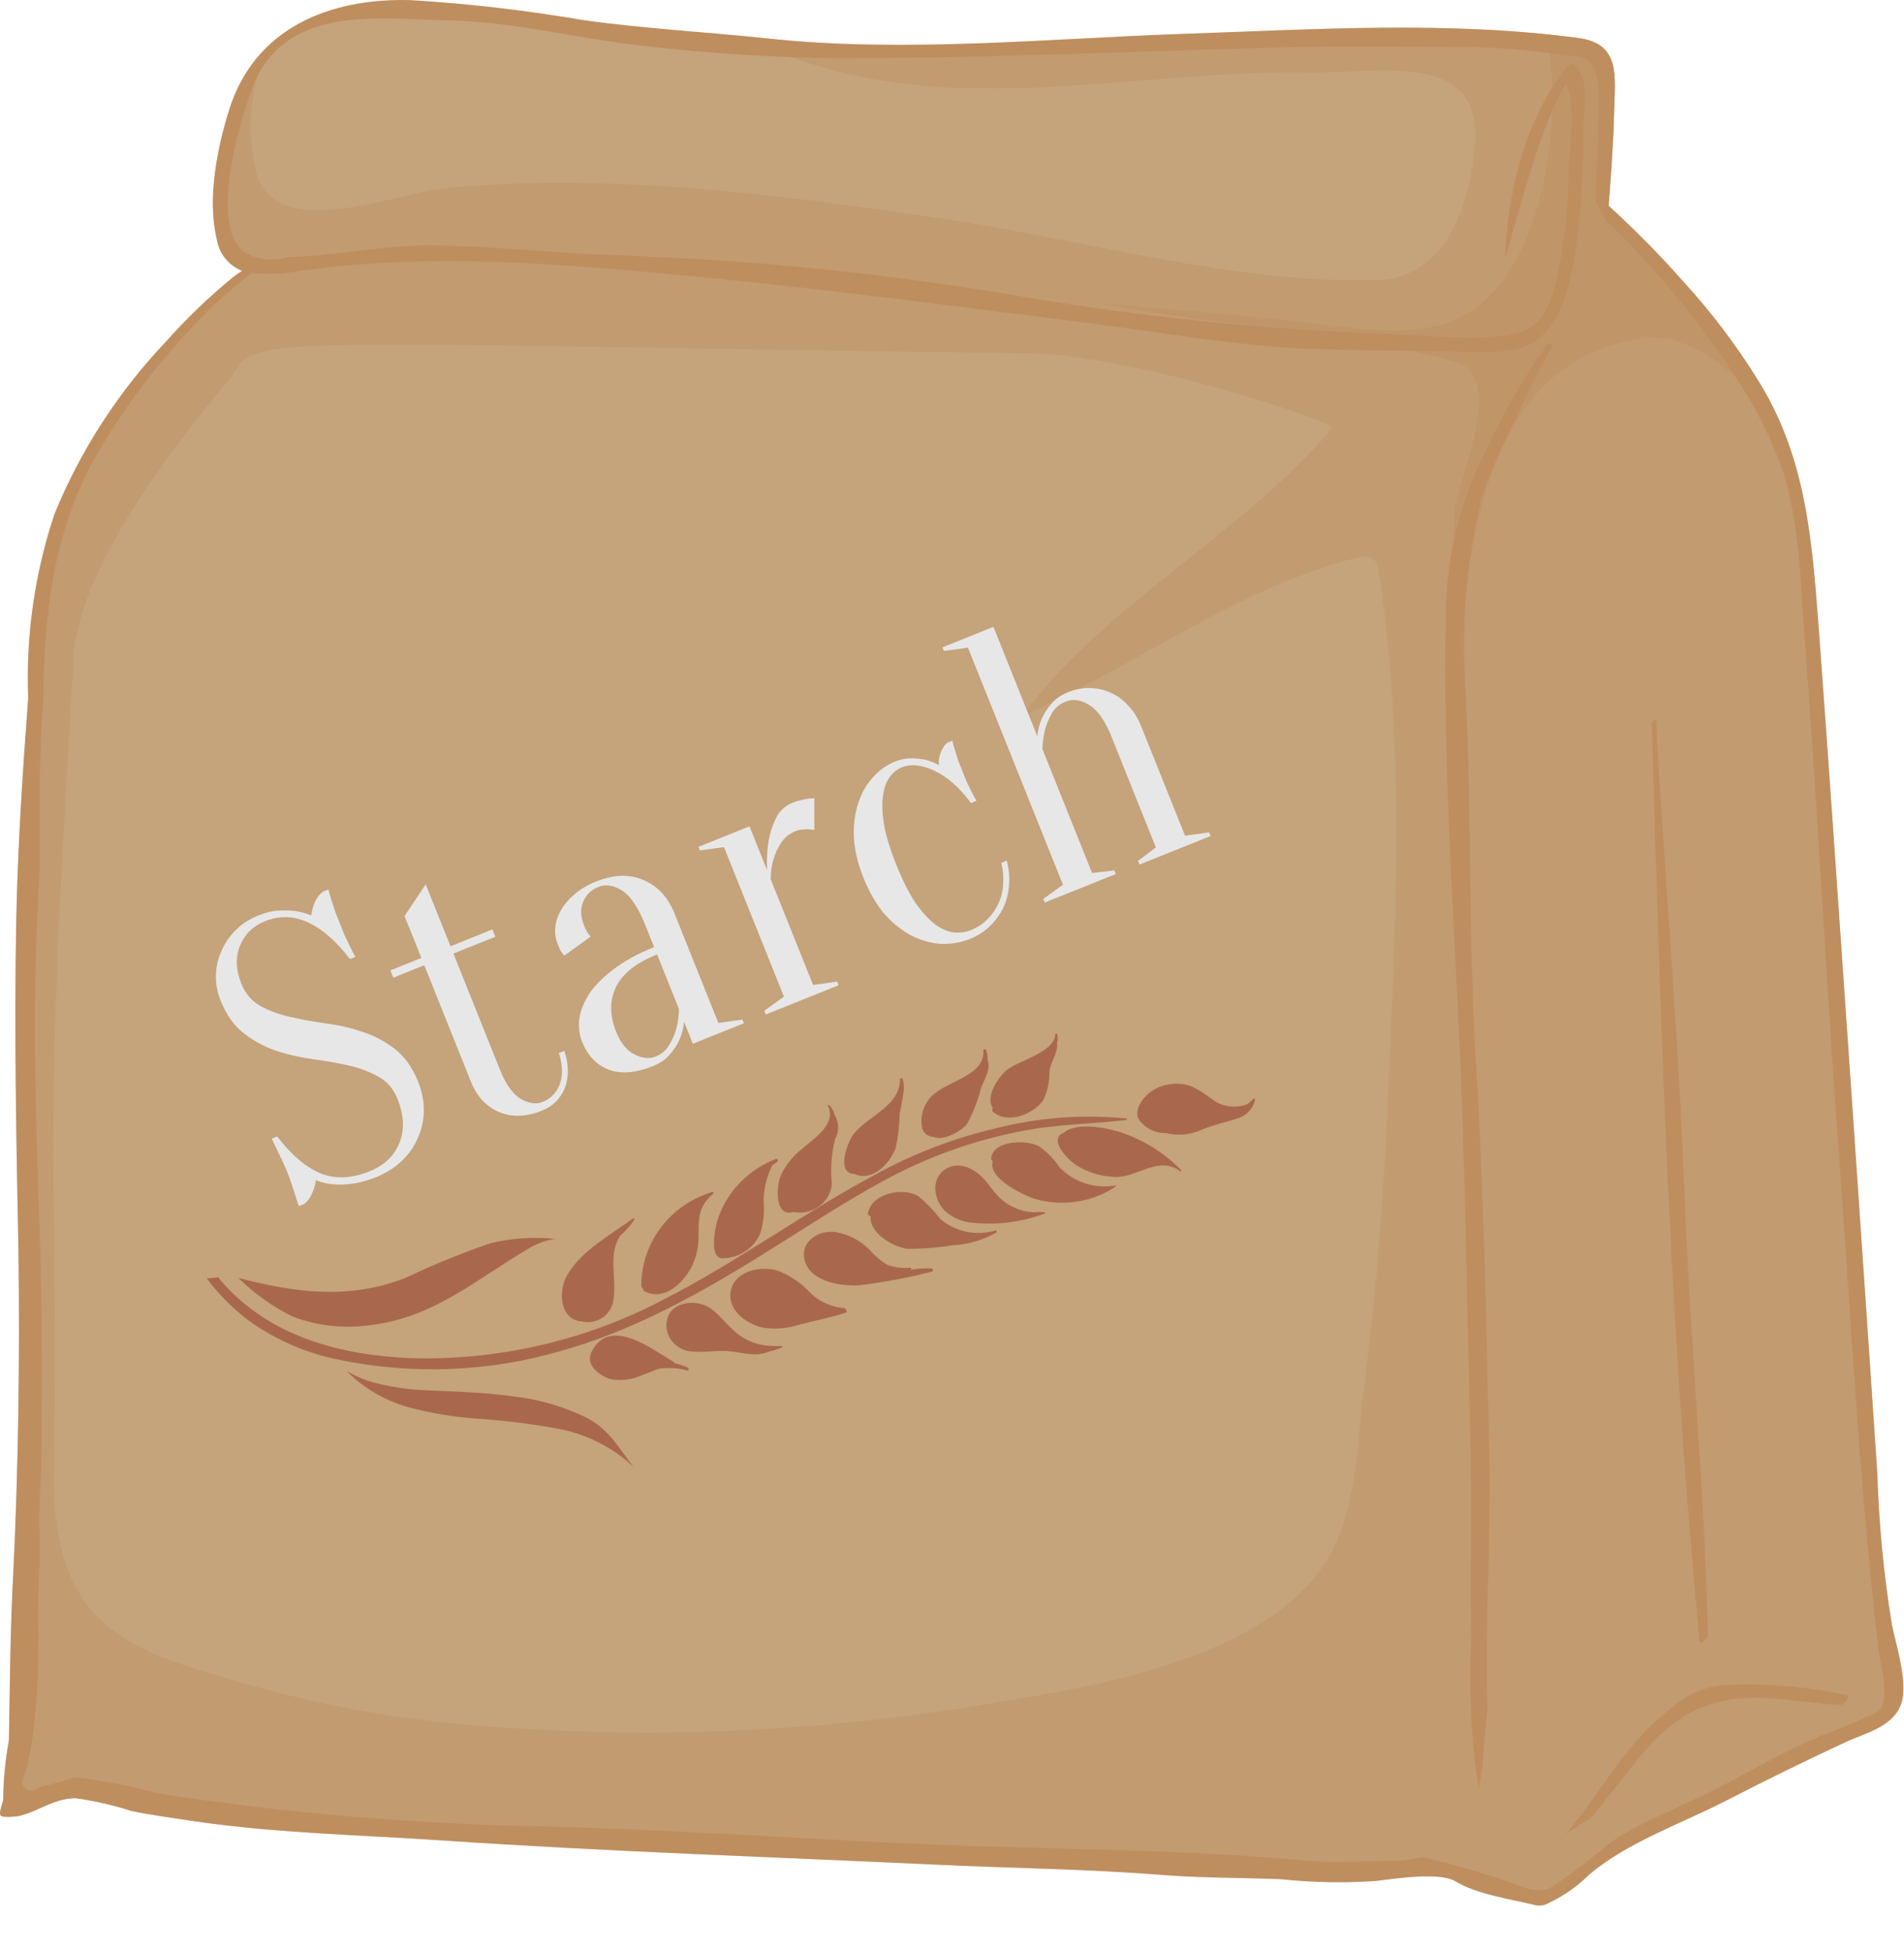 <svg width="40" height="41" viewBox="0 0 40 41" fill="none" xmlns="http://www.w3.org/2000/svg">
<path d="M39.743 34.103C39.573 33.052 39.471 31.991 39.439 30.928C39.298 28.828 38.487 16.871 38.194 12.998C38.056 11.181 37.901 9.483 36.885 7.909C36.45 7.216 35.953 6.562 35.4 5.954C34.897 5.382 34.361 4.837 33.795 4.322C33.848 3.635 33.897 2.979 33.911 2.298C33.925 1.618 34.056 0.924 33.171 0.8C30.447 0.432 27.614 0.618 24.873 0.711C22.002 0.81 18.982 1.116 16.122 0.807C14.837 0.669 13.553 0.604 12.273 0.425C11.07 0.218 9.855 0.077 8.636 0.003C6.918 -0.049 5.355 0.594 4.819 2.291C4.561 3.106 4.35 4.174 4.554 5.02C4.577 5.166 4.637 5.304 4.731 5.421C4.824 5.538 4.947 5.629 5.087 5.686C5.021 5.728 4.958 5.772 4.896 5.82C4.39 6.234 3.918 6.687 3.485 7.174C2.485 8.229 1.693 9.455 1.147 10.789C0.73 12.036 0.542 13.344 0.593 14.655C0.476 16.204 0.374 17.747 0.342 19.304C0.296 21.63 0.342 23.959 0.388 26.286C0.416 28.543 0.388 30.787 0.279 33.041C0.215 34.209 0.208 35.378 0.187 36.546C0.111 36.96 0.071 37.38 0.067 37.8C0.046 37.872 0.025 37.944 0.007 38.02C-0.01 38.096 0.007 38.14 0.057 38.147C0.132 38.156 0.207 38.156 0.282 38.147H0.342C0.766 38.072 1.111 37.762 1.591 37.762C1.988 37.817 2.379 37.907 2.759 38.03C3.207 38.12 3.662 38.182 4.11 38.25C5.852 38.501 7.592 38.532 9.341 38.652C12.781 38.883 16.22 38.996 19.66 39.157C21.258 39.233 22.873 39.247 24.464 39.377C25.279 39.439 26.098 39.429 26.913 39.463C27.57 39.532 28.232 39.545 28.892 39.501C29.301 39.45 30.236 39.309 30.567 39.501C31.008 39.776 31.714 39.876 32.222 39.999C32.276 40.016 32.334 40.02 32.391 40.013C32.447 40.005 32.502 39.985 32.55 39.955C32.864 39.805 33.149 39.604 33.393 39.36C34.211 38.673 35.322 38.298 36.275 37.807C37.097 37.384 37.929 36.975 38.765 36.587C39.168 36.398 39.711 36.285 39.915 35.845C40.12 35.405 39.831 34.563 39.743 34.103Z" fill="#BF8E5E"/>
<path d="M39.4 35.969C39.047 36.147 38.635 36.312 38.257 36.453C37.52 36.759 36.814 37.175 36.105 37.539C35.396 37.903 34.715 38.164 34.056 38.546C33.745 38.724 33.22 39.233 32.867 39.436C32.784 39.513 32.69 39.579 32.588 39.632C32.568 39.652 32.543 39.667 32.515 39.675C32.487 39.684 32.458 39.685 32.429 39.68C32.284 39.705 32.134 39.687 31.999 39.628C31.308 39.376 30.601 39.166 29.883 38.999C29.701 39.044 29.515 39.07 29.329 39.078C28.708 39.078 28.112 39.13 27.484 39.078C24.873 38.831 22.192 38.845 19.585 38.735C16.978 38.625 14.241 38.432 11.57 38.357C8.821 38.316 6.078 38.086 3.362 37.67C2.784 37.511 2.194 37.396 1.598 37.326C1.534 37.326 1.111 37.484 0.808 37.529L0.776 37.553C0.652 37.673 0.423 37.553 0.476 37.378C0.864 36.347 0.804 34.113 0.804 34.048C0.804 33.66 0.804 33.271 0.829 32.886C0.854 32.502 0.808 32.069 0.829 31.667C0.829 31.402 0.854 31.134 0.868 30.869C0.889 29.203 0.892 27.543 0.832 25.873C0.744 23.355 0.667 20.836 0.832 18.314C0.832 17.149 0.808 15.94 0.91 14.754C0.91 12.957 1.122 11.174 1.989 9.624C2.661 8.448 3.5 7.37 4.48 6.422C4.734 6.174 5.006 5.954 5.281 5.734C5.634 5.77 5.991 5.753 6.339 5.683C9.069 5.294 11.934 5.552 14.675 5.813C17.416 6.074 20.086 6.439 22.788 6.772C24.422 6.978 26.034 7.284 27.688 7.332C28.581 7.36 29.473 7.363 30.366 7.38C30.888 7.38 31.689 7.48 32.158 7.222C32.842 6.844 33.012 5.872 33.114 5.16C33.22 4.363 33.272 3.559 33.269 2.755C33.269 2.257 33.417 1.766 33.089 1.346C33.043 1.285 32.913 1.412 32.888 1.439C32.048 2.497 31.664 4.078 31.622 5.391C31.622 5.583 32.285 2.697 32.895 1.766C33.135 2.24 32.962 3.109 32.952 3.58C32.95 4.272 32.882 4.962 32.747 5.642C32.623 6.233 32.482 6.892 31.788 7.016C30.98 7.16 30.07 7.043 29.251 7.016C26.529 6.923 23.818 6.641 21.137 6.171C18.463 5.729 15.762 5.46 13.052 5.363C11.708 5.329 10.371 5.16 9.024 5.154C8.039 5.154 7.041 5.374 6.06 5.398C5.99 5.421 5.916 5.436 5.842 5.442C5.635 5.474 5.423 5.439 5.238 5.343C4.237 4.965 5.161 1.999 5.457 1.504C6.268 0.109 8.078 0.405 9.44 0.429C10.749 0.453 12.085 0.797 13.387 0.948C14.785 1.115 16.191 1.207 17.599 1.223C20.541 1.223 23.476 1.092 26.418 1.01C27.801 0.968 29.18 0.979 30.563 0.989C31.175 0.981 31.787 1.017 32.394 1.096L33.195 1.199C33.597 1.254 33.59 1.91 33.587 2.154C33.587 2.497 33.548 3.36 33.516 4.25C33.544 4.25 33.699 4.573 33.77 4.69V4.655C34.78 5.64 35.679 6.728 36.451 7.899C36.883 8.54 37.228 9.233 37.478 9.961C37.785 10.992 37.83 12.132 37.897 13.194C38.172 16.733 38.342 20.283 38.603 23.819C38.874 27.43 39.047 31.062 39.467 34.656C39.51 34.969 39.749 35.797 39.4 35.969Z" fill="#C5A37B"/>
<path d="M32.479 7.263C31.993 7.957 31.57 8.69 31.216 9.456C30.669 10.523 30.381 11.699 30.376 12.892C30.313 15.723 30.503 18.616 30.641 21.448C30.779 24.279 30.817 27.152 30.884 30.007C30.92 31.474 30.884 32.942 30.905 34.409C30.853 35.467 30.906 36.528 31.064 37.577C31.093 37.395 31.117 37.233 31.149 37.037C31.174 36.656 31.205 36.275 31.251 35.893C31.195 34.079 31.329 32.227 31.287 30.43C31.22 27.705 31.174 24.98 31.004 22.259C30.849 19.706 30.913 17.156 30.796 14.606C30.688 13.224 30.798 11.834 31.121 10.483C31.32 9.884 31.573 9.304 31.876 8.748C32.073 8.259 32.309 7.786 32.581 7.332C32.662 7.195 32.546 7.178 32.479 7.263Z" fill="#BF8E5E"/>
<path d="M35.379 24.87C35.255 21.622 34.966 18.382 34.789 15.139C34.789 15.087 34.701 15.163 34.701 15.197C34.888 21.612 35.086 28.072 35.706 34.456C35.706 34.563 35.886 34.405 35.883 34.34C35.805 31.185 35.495 28.027 35.379 24.87Z" fill="#BF8E5E"/>
<path d="M38.804 35.6C37.95 35.416 37.074 35.344 36.2 35.387C35.572 35.452 35.22 35.755 34.761 36.167C34.169 36.696 33.727 37.442 33.248 38.067C33.138 38.211 33.015 38.359 32.895 38.514C33.078 38.397 33.248 38.277 33.431 38.17C33.706 37.826 33.999 37.462 34.278 37.105C34.839 36.387 35.4 35.844 36.342 35.693C37.096 35.569 37.918 35.772 38.68 35.803C38.747 35.789 38.881 35.614 38.804 35.6Z" fill="#BF8E5E"/>
<path d="M11.069 26.241C11.248 26.125 11.452 26.048 11.665 26.018C11.211 25.97 10.751 26.001 10.307 26.107C9.697 26.316 9.1 26.559 8.519 26.836C7.33 27.299 6.201 27.148 5.009 26.836C5.342 27.166 5.728 27.441 6.152 27.65C6.691 27.852 7.275 27.91 7.845 27.818C9.118 27.653 10.004 26.87 11.069 26.241Z" fill="#A9684D"/>
<path d="M13.312 30.806C13.005 30.432 12.829 30.04 12.332 29.776C11.833 29.531 11.293 29.377 10.737 29.319C10.148 29.236 9.548 29.226 8.956 29.195C8.637 29.185 8.32 29.143 8.01 29.071C7.754 29.02 7.508 28.925 7.284 28.793C7.641 29.152 8.088 29.414 8.582 29.552C9.074 29.683 9.579 29.765 10.088 29.796C10.646 29.835 11.201 29.906 11.75 30.009C12.339 30.123 12.881 30.4 13.312 30.806Z" fill="#A9684D"/>
<path d="M13.295 25.591C12.823 25.935 12.237 26.247 11.93 26.753C11.715 27.096 11.761 27.687 12.181 27.746H12.202C12.279 27.767 12.36 27.771 12.439 27.758C12.518 27.745 12.593 27.715 12.659 27.67C12.725 27.625 12.78 27.567 12.819 27.499C12.859 27.432 12.883 27.356 12.89 27.278C12.957 26.801 12.766 26.351 13.031 25.948C13.147 25.849 13.248 25.733 13.331 25.605C13.341 25.605 13.317 25.574 13.295 25.591Z" fill="#A9684D"/>
<path d="M14.96 25.033C14.532 25.163 14.157 25.421 13.889 25.772C13.622 26.123 13.475 26.548 13.472 26.985C13.472 27 13.475 27.015 13.482 27.028C13.489 27.042 13.498 27.054 13.511 27.064C13.511 27.075 13.514 27.085 13.519 27.095C13.525 27.105 13.533 27.113 13.542 27.119C13.955 27.325 14.332 26.957 14.516 26.631C14.627 26.418 14.681 26.182 14.675 25.944C14.675 25.579 14.675 25.335 14.971 25.078C15.003 25.064 14.989 25.023 14.96 25.033Z" fill="#A9684D"/>
<path d="M16.329 24.399C16.357 24.378 16.329 24.327 16.304 24.337C16.026 24.443 15.774 24.607 15.566 24.816C15.357 25.025 15.198 25.276 15.098 25.55C15.034 25.708 14.854 26.492 15.228 26.42C15.241 26.424 15.255 26.424 15.267 26.42C15.422 26.403 15.57 26.345 15.694 26.253C15.818 26.161 15.914 26.038 15.973 25.897C16.037 25.686 16.061 25.464 16.043 25.244C16.04 24.975 16.103 24.709 16.227 24.468L16.329 24.399Z" fill="#A9684D"/>
<path d="M17.529 23.404C17.512 23.331 17.477 23.264 17.426 23.208C17.426 23.187 17.387 23.208 17.398 23.228C17.574 23.63 17.081 23.916 16.823 24.149C16.636 24.298 16.49 24.489 16.396 24.706C16.308 24.926 16.269 25.568 16.671 25.451C16.764 25.47 16.86 25.469 16.952 25.449C17.044 25.428 17.131 25.39 17.207 25.334C17.283 25.279 17.346 25.209 17.393 25.129C17.439 25.048 17.467 24.959 17.476 24.867C17.443 24.551 17.466 24.232 17.543 23.922C17.588 23.843 17.61 23.752 17.608 23.661C17.605 23.57 17.578 23.481 17.529 23.404Z" fill="#A9684D"/>
<path d="M18.961 22.659C18.959 22.653 18.956 22.649 18.951 22.645C18.946 22.642 18.94 22.641 18.935 22.641C18.929 22.641 18.923 22.642 18.919 22.645C18.914 22.649 18.91 22.653 18.908 22.659C18.908 23.222 18.27 23.415 17.945 23.799C17.804 23.968 17.554 24.645 17.945 24.651C18.323 24.827 18.689 24.439 18.817 24.112C18.869 23.869 18.897 23.622 18.901 23.373C18.937 23.22 18.965 23.065 18.986 22.909C18.996 22.825 18.988 22.739 18.961 22.659Z" fill="#A9684D"/>
<path d="M20.749 22.26C20.755 22.185 20.74 22.109 20.707 22.04C20.707 22.02 20.657 22.04 20.661 22.04C20.703 22.628 19.839 22.686 19.525 23.071C19.459 23.153 19.411 23.247 19.383 23.347C19.356 23.448 19.35 23.553 19.366 23.655C19.373 23.714 19.401 23.769 19.446 23.809C19.491 23.85 19.549 23.873 19.61 23.875C19.814 23.968 20.195 23.759 20.315 23.604C20.446 23.364 20.546 23.109 20.611 22.845C20.693 22.628 20.813 22.484 20.749 22.26Z" fill="#A9684D"/>
<path d="M22.202 21.707C22.202 21.707 22.174 21.707 22.171 21.707C22.171 22.088 21.433 22.26 21.165 22.459C20.978 22.604 20.693 23.03 20.858 23.267C20.85 23.279 20.846 23.292 20.846 23.306C20.846 23.321 20.85 23.334 20.858 23.346C21.172 23.617 21.705 23.401 21.917 23.105C22.008 22.916 22.052 22.709 22.047 22.501C22.072 22.284 22.231 22.119 22.206 21.906C22.227 21.841 22.225 21.771 22.202 21.707Z" fill="#A9684D"/>
<path d="M26.337 23.07C26.294 23.117 26.245 23.158 26.192 23.194C26.068 23.238 25.934 23.25 25.804 23.229C25.673 23.208 25.551 23.154 25.448 23.073C25.316 22.97 25.173 22.881 25.021 22.809C24.885 22.762 24.74 22.747 24.597 22.765C24.455 22.783 24.318 22.833 24.199 22.912C24.03 23.018 23.818 23.29 23.92 23.499C23.982 23.592 24.068 23.668 24.168 23.72C24.269 23.772 24.382 23.798 24.495 23.795C24.757 23.859 25.034 23.829 25.275 23.712C25.532 23.606 25.787 23.561 26.041 23.472C26.122 23.441 26.193 23.39 26.25 23.326C26.306 23.261 26.346 23.184 26.365 23.101C26.369 23.07 26.347 23.056 26.337 23.07Z" fill="#A9684D"/>
<path d="M24.817 24.576C24.48 24.23 24.066 23.965 23.607 23.799C23.289 23.69 22.693 23.562 22.386 23.758C22.377 23.765 22.369 23.773 22.362 23.782C22.009 23.906 22.407 24.335 22.612 24.47C22.841 24.615 23.105 24.699 23.378 24.713C23.882 24.758 24.323 24.25 24.789 24.593C24.81 24.607 24.827 24.586 24.817 24.576Z" fill="#A9684D"/>
<path d="M23.437 24.902H23.391C23.186 24.931 22.977 24.911 22.781 24.845C22.585 24.778 22.409 24.667 22.266 24.52C22.149 24.348 22.002 24.197 21.832 24.074C21.575 23.929 20.852 23.94 20.823 24.328C20.823 24.339 20.827 24.351 20.833 24.36C20.839 24.37 20.848 24.378 20.858 24.383C20.746 24.727 21.437 25.07 21.719 25.17C22.011 25.258 22.319 25.28 22.62 25.234C22.922 25.188 23.208 25.076 23.458 24.905C23.458 24.905 23.444 24.898 23.437 24.902Z" fill="#A9684D"/>
<path d="M21.952 25.457C21.874 25.45 21.795 25.45 21.716 25.457C21.442 25.445 21.182 25.332 20.989 25.141C20.838 24.99 20.732 24.797 20.57 24.663C19.984 24.162 19.349 24.763 19.804 25.381C19.951 25.538 20.149 25.64 20.365 25.67C20.903 25.737 21.45 25.672 21.956 25.481L21.952 25.457Z" fill="#A9684D"/>
<path d="M20.926 25.837C20.726 25.899 20.513 25.909 20.308 25.868C20.103 25.826 19.913 25.734 19.755 25.6C19.621 25.424 19.467 25.264 19.296 25.122C18.975 24.923 18.319 25.057 18.238 25.466C18.235 25.474 18.234 25.483 18.235 25.491C18.237 25.5 18.24 25.508 18.245 25.515C18.25 25.522 18.257 25.528 18.265 25.532C18.273 25.536 18.282 25.538 18.291 25.538C18.255 25.882 18.739 26.177 19.056 26.225C19.372 26.227 19.687 26.203 19.998 26.153C20.33 26.137 20.653 26.042 20.94 25.878C20.94 25.878 20.936 25.837 20.926 25.837Z" fill="#A9684D"/>
<path d="M19.564 26.636C19.422 26.631 19.28 26.641 19.14 26.663C19.143 26.659 19.144 26.654 19.144 26.649C19.144 26.644 19.143 26.64 19.14 26.635C19.138 26.631 19.134 26.628 19.13 26.625C19.126 26.623 19.121 26.622 19.116 26.622C18.951 26.638 18.784 26.616 18.629 26.556C18.497 26.473 18.378 26.371 18.276 26.254C18.087 26.059 17.841 25.927 17.571 25.876C17.172 25.811 16.766 26.113 16.922 26.519C17.077 26.924 17.659 27.007 18.047 26.993C18.563 26.929 19.075 26.833 19.578 26.704C19.613 26.697 19.603 26.636 19.564 26.636Z" fill="#A9684D"/>
<path d="M17.758 27.51H17.726H17.754C17.758 27.509 17.761 27.506 17.763 27.503C17.766 27.499 17.767 27.495 17.767 27.491C17.767 27.487 17.766 27.483 17.763 27.48C17.761 27.477 17.758 27.474 17.754 27.472C17.605 27.463 17.46 27.425 17.326 27.361C17.192 27.297 17.073 27.207 16.974 27.098C16.807 26.931 16.608 26.796 16.389 26.703C16.036 26.565 15.472 26.665 15.362 27.07C15.253 27.476 15.634 27.782 16.011 27.878C16.269 27.921 16.533 27.901 16.78 27.82C17.105 27.734 17.451 27.672 17.768 27.565C17.776 27.564 17.782 27.56 17.787 27.553C17.791 27.547 17.793 27.54 17.791 27.532C17.79 27.525 17.785 27.519 17.779 27.515C17.773 27.51 17.765 27.509 17.758 27.51Z" fill="#A9684D"/>
<path d="M16.41 28.266C16.348 28.269 16.286 28.269 16.223 28.266C15.954 28.262 15.695 28.17 15.486 28.004C15.285 27.84 15.133 27.626 14.929 27.475C14.65 27.283 14.124 27.314 14.019 27.692C13.998 27.769 13.995 27.849 14.01 27.928C14.025 28.006 14.057 28.081 14.104 28.146C14.15 28.211 14.211 28.266 14.282 28.306C14.352 28.346 14.431 28.371 14.512 28.379C14.795 28.413 15.073 28.345 15.356 28.379C15.638 28.413 15.881 28.499 16.167 28.379C16.254 28.361 16.339 28.335 16.421 28.3C16.453 28.297 16.435 28.266 16.41 28.266Z" fill="#A9684D"/>
<path d="M14.463 28.726C14.365 28.681 14.262 28.647 14.156 28.623C14.156 28.623 14.156 28.623 14.156 28.602C13.687 28.331 12.812 27.63 12.427 28.39C12.29 28.664 12.59 28.888 12.819 28.96C13.034 29.002 13.257 28.978 13.457 28.891C13.588 28.846 13.711 28.788 13.845 28.743C14.05 28.714 14.258 28.728 14.456 28.785C14.463 28.788 14.463 28.736 14.463 28.726Z" fill="#A9684D"/>
<path d="M23.656 23.487C22.742 23.398 21.818 23.467 20.929 23.693C20.085 23.888 19.273 24.193 18.513 24.6C16.939 25.425 15.514 26.49 13.927 27.298C12.297 28.153 10.465 28.575 8.614 28.521C7.133 28.456 5.679 28.064 4.677 26.937C4.646 26.902 4.617 26.861 4.586 26.823L4.346 26.848C4.594 27.181 4.89 27.478 5.224 27.731C5.769 28.124 6.393 28.4 7.055 28.541C8.629 28.878 10.264 28.817 11.807 28.363C13.528 27.878 15.066 26.951 16.555 26.009C17.296 25.542 18.029 25.068 18.809 24.666C19.635 24.243 20.519 23.937 21.434 23.759C22.178 23.607 22.926 23.607 23.677 23.518C23.677 23.515 23.674 23.49 23.656 23.487Z" fill="#A9684D"/>
<g style="mix-blend-mode:multiply" opacity="0.4">
<path d="M39.742 34.104C39.572 33.053 39.471 31.993 39.439 30.929C39.298 28.83 38.486 16.872 38.194 12.999C38.056 11.182 37.901 9.484 36.885 7.91C36.45 7.218 35.953 6.563 35.4 5.955C34.896 5.383 34.36 4.838 33.794 4.323C33.847 3.636 33.897 2.98 33.911 2.299C33.925 1.619 34.056 0.925 33.17 0.801C30.447 0.434 27.614 0.619 24.873 0.712C22.002 0.811 18.982 1.117 16.121 0.808L15.415 0.743C15.983 0.966 16.551 1.189 17.137 1.368C20.442 2.399 24.041 1.468 27.434 1.523C28.926 1.547 31.085 1.035 30.99 2.952C30.93 4.162 30.44 5.845 28.926 5.883C25.956 5.969 22.799 5.041 19.871 4.605C16.421 4.093 12.816 3.619 9.337 3.956C8.3 4.055 5.626 5.193 5.348 3.478C5.18 2.658 5.264 1.809 5.587 1.035C5.231 1.391 4.967 1.826 4.818 2.303C4.561 3.117 4.349 4.186 4.554 5.031C4.576 5.177 4.637 5.316 4.73 5.433C4.824 5.549 4.946 5.641 5.086 5.698C5.021 5.739 4.957 5.784 4.896 5.832C4.39 6.246 3.918 6.699 3.485 7.185C2.486 8.238 1.693 9.46 1.146 10.79C0.729 12.037 0.542 13.345 0.592 14.656C0.476 16.205 0.374 17.748 0.342 19.305C0.296 21.631 0.342 23.961 0.388 26.287C0.416 28.544 0.388 30.788 0.278 33.042C0.215 34.211 0.208 35.379 0.187 36.547C0.11 36.961 0.07 37.381 0.067 37.801C0.045 37.873 0.024 37.946 0.007 38.021C-0.011 38.097 0.007 38.142 0.056 38.148C0.131 38.157 0.207 38.157 0.282 38.148H0.342C0.765 38.073 1.111 37.764 1.591 37.764C1.987 37.818 2.378 37.908 2.758 38.032C3.206 38.121 3.661 38.183 4.109 38.252C5.852 38.502 7.591 38.533 9.341 38.654C12.78 38.884 16.22 38.997 19.659 39.159C21.257 39.234 22.873 39.248 24.464 39.379C25.279 39.44 26.097 39.43 26.912 39.464C27.569 39.534 28.232 39.546 28.891 39.502C29.3 39.451 30.235 39.31 30.567 39.502C31.008 39.777 31.713 39.877 32.221 40C32.276 40.017 32.334 40.022 32.39 40.014C32.447 40.006 32.501 39.986 32.549 39.956C32.863 39.806 33.148 39.605 33.392 39.361C34.211 38.674 35.322 38.3 36.274 37.808C37.096 37.386 37.929 36.977 38.765 36.588C39.167 36.399 39.71 36.286 39.915 35.846C40.12 35.406 39.83 34.565 39.742 34.104ZM29.159 23.225C29.06 25.208 28.909 27.191 28.655 29.16C28.506 30.304 28.51 31.747 27.879 32.764C26.623 34.788 23.148 35.396 21.003 35.74C17.532 36.346 13.997 36.525 10.48 36.272C8.716 36.165 6.969 35.871 5.27 35.396C4.233 35.08 2.928 34.798 2.116 34.022C1.305 33.245 1.114 32.104 1.132 30.981C1.164 29.215 1.16 27.462 1.132 25.692C1.044 21.72 1.326 17.789 1.541 13.828C1.647 11.879 3.746 9.24 4.875 7.893C5.369 7 5.425 7.206 21.642 7.419C23.758 7.447 28.09 8.855 27.991 8.993C26.104 11.22 23.201 12.697 21.476 15.037C23.889 13.982 25.998 12.319 28.595 11.687C28.669 11.672 28.746 11.684 28.811 11.721C28.877 11.759 28.925 11.819 28.948 11.889C29.533 15.604 29.328 19.47 29.149 23.225H29.159Z" fill="#BF8E5E"/>
</g>
<g style="mix-blend-mode:screen">
<path d="M5.534 8.438C5.534 8.438 2.906 10.884 4.123 11.186C5.34 11.489 20.784 12.135 20.784 12.135C20.784 12.135 24.27 12.612 18.851 13.166C13.433 13.719 4.007 12.719 3.527 13.626C3.047 14.533 2.232 17.141 2.232 17.141C2.232 17.141 2.232 13.633 2.938 11.537C3.412 10.244 4.329 9.149 5.534 8.438Z" fill="#C5A37B"/>
</g>
<g style="mix-blend-mode:screen">
<path d="M7.316 1.255L7.372 1.224C7.565 1.148 7.773 1.119 7.979 1.138C10.177 0.904 12.798 1.976 14.766 2.248C18.097 2.722 21.482 2.701 24.806 2.186C22.798 2.39 20.777 2.453 18.759 2.375C15.232 2.138 10.399 0.499 8.148 0.581C6.737 0.636 6.215 1.327 6.032 1.835C6.417 1.563 6.853 1.366 7.316 1.255Z" fill="#C5A37B"/>
</g>
<g style="mix-blend-mode:multiply" opacity="0.4">
<path d="M30.602 6.697C29.752 7.082 28.669 6.923 27.78 6.81C26.407 6.638 25.046 6.535 23.656 6.415L23.12 6.374C23.363 6.411 23.603 6.453 23.846 6.497C26.051 6.889 28.453 6.978 30.598 7.611C31.657 7.92 30.598 10.14 30.563 10.703C30.471 12.191 30.471 13.682 30.563 15.17C30.757 11.902 30.986 7.611 34.486 7.109C35.706 6.934 36.846 8.191 37.477 9.136C37.324 8.708 37.126 8.297 36.885 7.91C36.449 7.217 35.952 6.562 35.399 5.954C34.896 5.382 34.36 4.837 33.794 4.322C33.847 3.635 33.897 2.979 33.911 2.298C33.925 1.618 34.055 0.924 33.17 0.8C32.902 0.766 32.63 0.738 32.358 0.711C32.476 0.865 32.549 1.046 32.57 1.237C32.768 2.896 32.341 5.91 30.602 6.697Z" fill="#BF8E5E"/>
</g>
<path d="M5.07 20.656C5.154 20.866 5.288 21.022 5.471 21.126C5.653 21.225 5.862 21.302 6.097 21.356C6.332 21.41 6.581 21.455 6.844 21.491C7.113 21.526 7.371 21.585 7.618 21.67C7.863 21.749 8.089 21.869 8.296 22.029C8.502 22.189 8.666 22.42 8.787 22.721C8.866 22.92 8.905 23.121 8.904 23.323C8.902 23.526 8.86 23.717 8.778 23.898C8.702 24.077 8.589 24.238 8.439 24.381C8.289 24.524 8.109 24.637 7.9 24.721C7.706 24.799 7.532 24.845 7.377 24.86C7.225 24.879 7.093 24.882 6.981 24.868C6.851 24.855 6.736 24.826 6.636 24.784C6.626 24.877 6.598 24.971 6.553 25.066C6.514 25.159 6.46 25.231 6.391 25.282L6.276 25.328C6.253 25.254 6.227 25.176 6.2 25.092C6.178 25.024 6.154 24.948 6.126 24.864C6.098 24.78 6.069 24.7 6.038 24.623C6.004 24.537 5.967 24.453 5.929 24.374C5.889 24.289 5.853 24.212 5.819 24.142C5.781 24.063 5.744 23.986 5.708 23.911L5.823 23.865C6.11 24.242 6.409 24.498 6.719 24.635C7.031 24.765 7.379 24.752 7.762 24.599C8.068 24.476 8.277 24.28 8.388 24.01C8.502 23.733 8.489 23.421 8.35 23.074C8.266 22.865 8.133 22.711 7.952 22.612C7.768 22.508 7.558 22.429 7.323 22.375C7.088 22.321 6.836 22.277 6.568 22.242C6.304 22.206 6.05 22.148 5.805 22.068C5.557 21.984 5.331 21.861 5.124 21.701C4.918 21.541 4.754 21.31 4.633 21.009C4.564 20.836 4.531 20.659 4.536 20.479C4.541 20.299 4.58 20.13 4.652 19.97C4.723 19.806 4.824 19.659 4.955 19.529C5.087 19.399 5.245 19.297 5.428 19.224C5.582 19.162 5.725 19.128 5.859 19.122C5.993 19.116 6.11 19.119 6.21 19.133C6.324 19.152 6.434 19.182 6.539 19.223C6.549 19.13 6.574 19.037 6.614 18.944C6.659 18.849 6.715 18.776 6.784 18.725L6.899 18.678C6.919 18.759 6.942 18.839 6.968 18.917C6.991 18.991 7.017 19.07 7.045 19.153C7.075 19.23 7.106 19.306 7.137 19.383C7.172 19.47 7.206 19.557 7.241 19.643C7.279 19.723 7.315 19.797 7.349 19.867C7.386 19.947 7.426 20.023 7.467 20.095L7.352 20.141C7.065 19.765 6.772 19.508 6.475 19.373C6.176 19.232 5.873 19.223 5.566 19.346C5.316 19.446 5.142 19.617 5.043 19.858C4.944 20.099 4.953 20.365 5.07 20.656ZM10.345 19.518L10.407 19.672L9.526 20.025L10.505 22.468C10.63 22.779 10.778 22.983 10.947 23.081C11.115 23.174 11.265 23.194 11.398 23.141C11.571 23.071 11.691 22.949 11.758 22.774C11.827 22.592 11.821 22.372 11.742 22.114L11.856 22.068C11.953 22.367 11.954 22.63 11.862 22.857C11.772 23.077 11.612 23.233 11.383 23.325C11.056 23.456 10.758 23.466 10.488 23.355C10.216 23.238 10.019 23.027 9.896 22.721L8.913 20.27L8.263 20.532L8.201 20.378L8.852 20.117L8.499 19.237L8.943 18.57L9.465 19.872L10.345 19.518ZM13.804 20.043C13.36 20.221 13.07 20.452 12.936 20.737C12.804 21.015 12.808 21.328 12.947 21.675C13.04 21.905 13.167 22.061 13.331 22.143C13.494 22.226 13.642 22.241 13.775 22.187C13.898 22.138 13.991 22.059 14.054 21.951C14.122 21.841 14.172 21.729 14.204 21.616C14.241 21.488 14.261 21.346 14.264 21.191L13.804 20.043ZM12.569 18.627C12.416 18.688 12.31 18.793 12.251 18.941C12.19 19.084 12.194 19.242 12.264 19.416C12.28 19.457 12.294 19.492 12.307 19.523C12.324 19.552 12.34 19.578 12.356 19.601C12.371 19.625 12.389 19.647 12.409 19.669L11.858 20.067C11.842 20.056 11.826 20.039 11.811 20.015C11.795 19.992 11.779 19.966 11.762 19.937C11.749 19.907 11.733 19.866 11.713 19.815C11.669 19.707 11.654 19.595 11.666 19.478C11.676 19.355 11.714 19.236 11.781 19.121C11.85 18.998 11.944 18.886 12.064 18.785C12.186 18.677 12.339 18.585 12.523 18.512C12.891 18.364 13.221 18.353 13.514 18.479C13.813 18.602 14.031 18.837 14.171 19.184L15.092 21.482L15.598 21.412L15.628 21.489L14.556 21.919L14.372 21.459C14.359 21.589 14.326 21.715 14.274 21.836C14.231 21.936 14.165 22.037 14.075 22.138C13.993 22.242 13.875 22.325 13.722 22.387C13.354 22.534 13.041 22.559 12.783 22.461C12.529 22.361 12.344 22.166 12.227 21.875C12.17 21.732 12.151 21.573 12.17 21.4C12.195 21.224 12.264 21.048 12.377 20.873C12.495 20.695 12.666 20.523 12.889 20.356C13.111 20.184 13.395 20.029 13.742 19.889L13.558 19.43C13.405 19.047 13.239 18.803 13.06 18.697C12.886 18.588 12.723 18.565 12.569 18.627ZM17.082 20.684L17.587 20.614L17.618 20.691L16.086 21.305L16.056 21.228L16.469 20.929L15.21 17.79L14.705 17.859L14.674 17.783L15.746 17.353L16.114 18.272C16.105 18.056 16.116 17.853 16.146 17.663C16.174 17.498 16.226 17.338 16.3 17.184C16.375 17.029 16.494 16.919 16.657 16.854C16.713 16.831 16.769 16.815 16.824 16.805C16.877 16.79 16.926 16.779 16.971 16.773C17.023 16.769 17.069 16.766 17.109 16.762L17.109 17.428C17.073 17.425 17.032 17.421 16.988 17.414C16.952 17.411 16.908 17.414 16.858 17.422C16.811 17.423 16.765 17.433 16.719 17.451C16.586 17.505 16.483 17.587 16.41 17.7C16.336 17.812 16.284 17.925 16.252 18.039C16.211 18.173 16.191 18.315 16.191 18.463L17.082 20.684ZM18.944 16.115C18.846 16.154 18.762 16.223 18.689 16.323C18.62 16.416 18.574 16.545 18.55 16.708C18.527 16.872 18.534 17.073 18.571 17.313C18.613 17.551 18.699 17.833 18.83 18.16C18.961 18.487 19.094 18.751 19.228 18.952C19.367 19.151 19.505 19.303 19.642 19.408C19.777 19.508 19.907 19.566 20.031 19.581C20.161 19.594 20.285 19.577 20.402 19.53C20.535 19.477 20.649 19.401 20.746 19.303C20.843 19.205 20.92 19.094 20.977 18.97C21.035 18.847 21.067 18.712 21.074 18.567C21.086 18.42 21.073 18.271 21.036 18.12L21.151 18.074C21.196 18.245 21.212 18.417 21.198 18.588C21.187 18.753 21.148 18.908 21.082 19.053C21.015 19.198 20.922 19.327 20.802 19.441C20.688 19.557 20.55 19.648 20.387 19.714C20.188 19.794 19.98 19.829 19.763 19.822C19.55 19.806 19.342 19.747 19.141 19.644C18.938 19.536 18.749 19.384 18.575 19.187C18.405 18.983 18.26 18.733 18.141 18.436C18.023 18.14 17.955 17.862 17.94 17.602C17.927 17.334 17.956 17.095 18.025 16.883C18.092 16.667 18.194 16.484 18.329 16.334C18.463 16.18 18.622 16.066 18.805 15.992C18.928 15.943 19.043 15.921 19.152 15.925C19.265 15.927 19.364 15.937 19.449 15.957C19.548 15.982 19.64 16.019 19.725 16.068C19.715 15.983 19.727 15.896 19.761 15.805C19.801 15.712 19.845 15.644 19.893 15.601L20.008 15.555C20.024 15.625 20.044 15.697 20.068 15.771C20.087 15.834 20.109 15.902 20.132 15.976C20.161 16.047 20.189 16.116 20.215 16.183C20.246 16.259 20.277 16.338 20.31 16.42C20.346 16.495 20.379 16.561 20.409 16.621C20.442 16.69 20.478 16.756 20.514 16.818L20.399 16.864C20.155 16.536 19.899 16.31 19.63 16.186C19.366 16.061 19.137 16.037 18.944 16.115ZM22.331 18.579L20.335 13.601L19.829 13.671L19.799 13.594L20.871 13.164L21.792 15.461C21.802 15.339 21.833 15.217 21.885 15.095C21.928 14.995 21.993 14.892 22.081 14.786C22.169 14.679 22.289 14.595 22.442 14.534C22.595 14.473 22.747 14.444 22.897 14.449C23.052 14.452 23.199 14.485 23.337 14.549C23.473 14.607 23.595 14.697 23.703 14.819C23.815 14.935 23.905 15.079 23.975 15.253L24.896 17.55L25.401 17.48L25.432 17.557L23.939 18.156L23.908 18.079L24.283 17.796L23.362 15.498C23.217 15.136 23.056 14.904 22.879 14.803C22.705 14.695 22.542 14.672 22.389 14.733C22.261 14.784 22.166 14.864 22.102 14.973C22.039 15.081 21.992 15.192 21.96 15.305C21.924 15.438 21.904 15.579 21.899 15.729L22.943 18.333L23.41 18.279L23.441 18.355L21.948 18.954L21.917 18.878L22.331 18.579Z" fill="#E7E7E7"/>
</svg>
